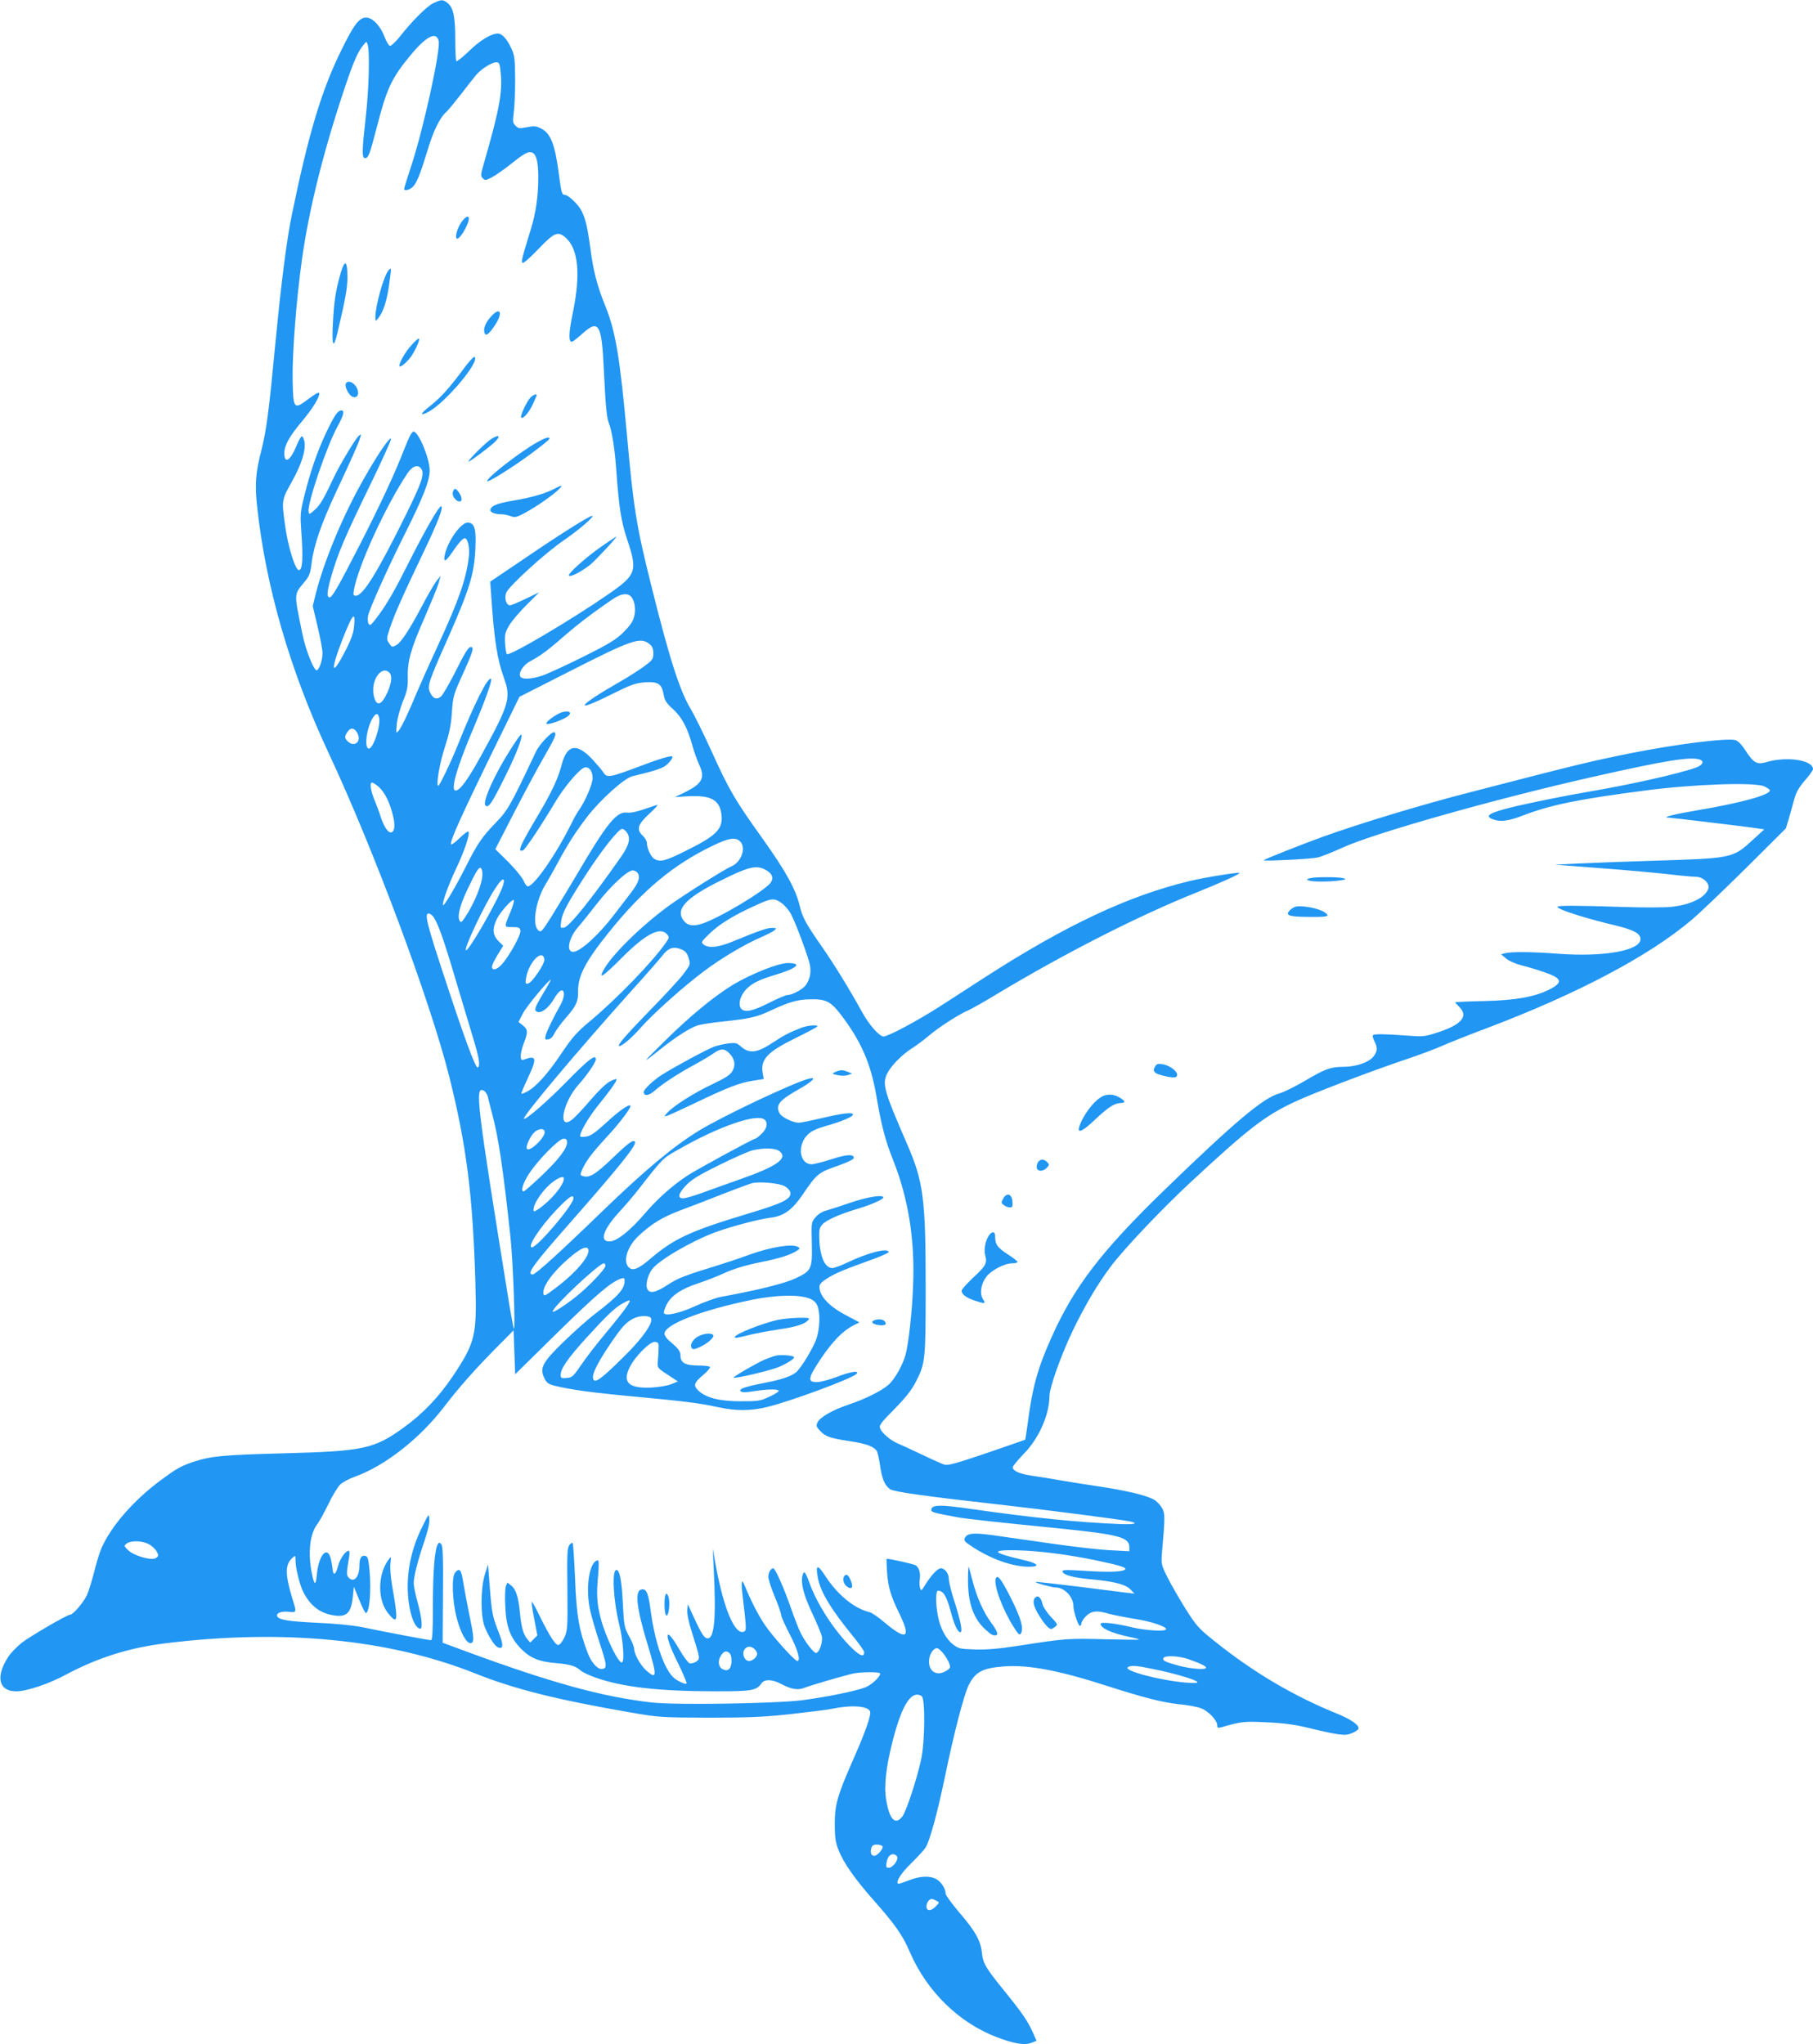 <?xml version="1.0" standalone="no"?>
<!DOCTYPE svg PUBLIC "-//W3C//DTD SVG 20010904//EN"
 "http://www.w3.org/TR/2001/REC-SVG-20010904/DTD/svg10.dtd">
<svg version="1.0" xmlns="http://www.w3.org/2000/svg"
 width="1135pt" height="1280pt" viewBox="0 0 1135 1280"
 preserveAspectRatio="xMidYMid meet">
<g transform="translate(0,1280) scale(0.1,-0.1)"
fill="#2196f3" stroke="none">
<path d="M2715 12781 c-41 -18 -133 -110 -215 -214 -25 -31 -51 -55 -59 -54
-7 1 -22 26 -33 55 -26 70 -76 122 -116 122 -42 0 -76 -43 -150 -194 -128
-256 -210 -530 -316 -1046 -31 -151 -66 -424 -101 -790 -43 -450 -57 -554 -90
-685 -34 -131 -40 -207 -26 -340 53 -503 206 -1031 446 -1545 283 -604 641
-1563 759 -2037 107 -429 146 -738 162 -1283 10 -334 0 -376 -144 -591 -85
-126 -187 -233 -304 -317 -187 -135 -252 -149 -760 -162 -375 -10 -449 -17
-563 -55 -75 -26 -101 -41 -204 -117 -169 -127 -305 -284 -366 -422 -12 -28
-32 -94 -45 -146 -13 -52 -33 -118 -45 -146 -21 -46 -87 -124 -106 -124 -18 0
-252 -136 -304 -177 -31 -25 -70 -65 -86 -91 -78 -123 -56 -212 52 -212 66 0
203 46 311 104 196 105 394 168 618 196 740 92 1406 27 1945 -188 245 -98 509
-164 970 -244 186 -32 196 -32 495 -33 252 0 342 4 515 23 116 13 228 27 250
32 124 26 228 19 242 -16 8 -22 -29 -128 -107 -304 -98 -223 -115 -283 -114
-405 0 -80 5 -112 23 -158 32 -81 103 -183 222 -317 134 -152 180 -217 226
-325 106 -244 306 -440 542 -530 109 -42 178 -53 220 -35 l30 12 -24 54 c-30
68 -69 124 -170 249 -124 152 -141 181 -148 247 -7 76 -42 138 -144 256 -45
54 -83 105 -83 115 0 31 -29 76 -60 92 -42 22 -106 18 -174 -10 -33 -13 -62
-22 -64 -20 -15 14 18 65 82 128 41 40 81 84 90 98 27 43 74 216 122 446 56
272 119 514 149 573 41 82 87 106 221 116 152 11 340 -24 644 -122 231 -74
348 -104 453 -115 55 -5 116 -17 138 -26 45 -18 99 -75 99 -105 0 -16 4 -19
23 -14 128 37 143 39 285 32 100 -4 175 -14 250 -32 209 -50 241 -54 283 -37
21 8 40 21 43 28 8 22 -45 59 -131 94 -274 111 -525 259 -767 453 -103 82
-116 97 -185 206 -40 64 -91 153 -113 197 -38 76 -39 83 -34 150 20 229 20
247 1 282 -10 18 -32 42 -49 52 -47 28 -173 58 -361 86 -94 14 -206 32 -250
40 -44 8 -114 19 -155 25 -76 11 -120 30 -120 53 0 7 31 44 68 83 96 97 161
245 162 363 0 54 75 262 149 416 74 153 154 288 237 398 82 109 320 360 499
526 361 335 460 412 646 500 114 54 467 189 704 269 83 28 182 65 220 82 39
18 163 67 277 110 571 216 1020 453 1288 680 47 39 199 185 338 322 l252 251
20 66 c10 36 26 91 34 122 11 39 30 72 66 113 27 31 50 63 50 70 0 57 -165 82
-292 44 -58 -17 -80 -5 -127 67 -28 44 -51 67 -68 71 -54 14 -365 -25 -643
-80 -263 -53 -315 -65 -1014 -246 -308 -79 -683 -193 -921 -278 -117 -42 -367
-141 -374 -148 -8 -8 295 7 339 17 24 6 92 33 151 60 194 90 956 306 1572 445
439 99 599 126 662 110 38 -10 28 -36 -20 -53 -113 -40 -414 -107 -685 -153
-124 -21 -326 -62 -435 -87 -169 -40 -207 -61 -149 -83 46 -18 100 -11 191 25
173 66 350 102 768 156 299 39 675 52 738 26 20 -9 37 -21 37 -26 0 -29 -184
-79 -456 -125 -138 -23 -221 -44 -184 -45 23 -1 424 -49 520 -62 l85 -12 -70
-64 c-129 -118 -124 -117 -640 -133 -170 -5 -375 -13 -455 -17 l-145 -7 286
-22 c158 -12 348 -29 424 -38 76 -9 153 -16 172 -16 44 0 87 -40 78 -73 -17
-56 -109 -102 -231 -115 -44 -5 -178 -5 -299 -1 -300 10 -415 10 -415 1 0 -16
174 -72 365 -117 111 -27 155 -50 155 -85 0 -72 -228 -113 -513 -92 -173 13
-297 14 -336 3 l-24 -6 31 -26 c17 -15 60 -34 99 -44 37 -9 100 -28 140 -42
112 -38 120 -64 34 -108 -94 -47 -208 -68 -408 -73 -101 -2 -183 -6 -183 -8 0
-2 11 -14 25 -28 58 -58 18 -109 -124 -157 -94 -31 -99 -31 -206 -23 -140 10
-202 11 -210 2 -4 -3 1 -20 9 -37 22 -42 20 -65 -8 -99 -31 -36 -109 -62 -190
-62 -78 -1 -112 -13 -241 -90 -58 -34 -129 -69 -158 -77 -100 -29 -272 -173
-711 -598 -401 -388 -574 -614 -716 -935 -84 -188 -117 -307 -145 -524 -8 -60
-16 -110 -17 -111 -2 -1 -110 -38 -240 -83 -189 -64 -243 -79 -265 -73 -15 5
-80 33 -143 64 -63 30 -131 61 -150 69 -45 19 -99 65 -110 94 -8 19 4 35 88
120 70 71 108 119 134 169 61 119 63 135 63 595 0 555 -14 662 -117 898 -146
337 -157 376 -122 444 24 46 90 113 147 150 29 18 79 55 112 83 66 56 190 135
247 159 20 9 99 53 176 100 427 257 891 493 1251 637 159 64 271 115 271 123
0 7 -213 -27 -310 -50 -387 -93 -778 -277 -1285 -604 -82 -53 -208 -135 -280
-181 -142 -91 -325 -189 -354 -189 -26 0 -92 75 -136 156 -74 135 -169 290
-246 401 -105 151 -125 187 -143 263 -26 105 -87 215 -230 416 -178 249 -210
304 -321 549 -52 114 -111 233 -130 264 -70 116 -135 320 -249 779 -92 368
-110 481 -151 937 -44 485 -71 648 -134 805 -53 131 -77 223 -95 364 -18 133
-30 185 -56 237 -21 40 -83 99 -105 99 -17 0 -21 14 -35 120 -25 196 -52 267
-116 297 -28 14 -43 15 -86 6 -45 -9 -53 -8 -71 10 -17 17 -18 26 -11 81 5 33
9 126 9 206 -1 129 -3 151 -23 195 -28 61 -59 95 -86 95 -42 -1 -110 -42 -180
-110 -40 -39 -76 -67 -79 -63 -4 3 -7 65 -7 136 0 144 -12 199 -48 228 -30 23
-37 23 -87 0z m31 -236 c14 -54 -92 -538 -167 -770 -27 -82 -49 -153 -49 -157
0 -17 37 -7 57 15 24 27 44 77 90 227 35 118 76 202 114 236 12 10 54 62 95
114 40 52 83 107 96 122 32 37 97 78 124 78 20 0 23 -6 29 -72 11 -119 -11
-233 -106 -562 -20 -69 -21 -78 -7 -92 14 -14 19 -14 56 5 22 11 73 47 114 79
90 72 113 85 138 77 27 -9 40 -57 40 -156 0 -115 -15 -220 -46 -322 -57 -186
-63 -207 -52 -213 5 -4 49 35 96 84 102 107 124 117 173 74 80 -70 95 -229 45
-471 -26 -126 -28 -181 -6 -181 5 0 35 23 66 51 102 92 121 60 134 -221 11
-231 18 -303 31 -337 21 -55 38 -162 48 -308 17 -231 30 -311 68 -425 65 -195
57 -219 -116 -339 -229 -159 -623 -392 -638 -377 -4 4 -9 35 -11 69 -3 54 1
69 25 110 16 27 64 84 108 128 l80 80 -84 -40 c-47 -23 -91 -41 -98 -41 -24 0
-37 45 -24 79 19 43 242 247 362 329 91 62 196 152 176 152 -17 0 -202 -116
-410 -258 l-228 -154 6 -87 c20 -287 37 -396 81 -519 44 -123 31 -166 -146
-487 -82 -149 -131 -215 -158 -215 -34 0 9 149 114 395 74 176 117 296 108
304 -18 18 -107 -160 -206 -409 -44 -110 -116 -260 -124 -260 -16 0 8 143 42
245 27 84 38 135 43 215 7 101 10 111 69 241 66 145 73 173 45 167 -12 -2 -43
-54 -89 -148 -40 -79 -82 -152 -94 -162 -28 -22 -52 -11 -70 32 -15 36 -2 73
108 320 141 318 171 415 178 575 6 121 -4 158 -44 163 -43 6 -130 -115 -148
-205 -9 -46 6 -41 45 16 39 58 68 91 80 91 20 0 33 -61 26 -117 -16 -138 -64
-275 -195 -558 -51 -110 -109 -240 -130 -290 -56 -135 -96 -218 -114 -240 -17
-19 -17 -17 -12 40 3 34 19 94 37 140 28 68 33 91 32 155 -3 100 20 181 107
377 38 88 77 182 85 209 l14 49 -24 -30 c-13 -16 -57 -90 -96 -165 -76 -144
-129 -224 -159 -240 -26 -14 -27 -13 -46 15 -15 23 -14 29 7 92 28 86 81 204
207 468 91 189 132 295 113 295 -13 0 -95 -142 -183 -315 -108 -215 -150 -289
-213 -374 -41 -55 -49 -62 -57 -47 -6 10 -7 32 -4 49 9 46 127 308 237 527
109 218 149 321 149 384 0 75 -67 237 -100 244 -11 1 -28 -31 -59 -110 -59
-153 -152 -352 -283 -608 -133 -259 -168 -320 -185 -320 -19 0 -16 38 12 135
43 146 82 238 232 547 80 164 143 303 141 310 -6 17 -83 -96 -168 -246 -134
-235 -253 -522 -305 -731 l-17 -70 31 -131 c17 -72 31 -147 30 -165 0 -42 -20
-101 -35 -106 -18 -6 -71 127 -92 233 -52 256 -53 238 14 320 31 37 37 54 45
120 14 111 61 246 151 439 92 196 143 309 153 345 7 23 6 24 -9 11 -20 -17
-120 -183 -154 -256 -65 -139 -88 -178 -121 -207 -35 -31 -36 -31 -39 -10 -8
51 113 406 179 528 41 74 48 104 26 104 -23 0 -44 -32 -96 -141 -55 -117 -99
-244 -137 -399 -24 -96 -25 -114 -18 -215 13 -170 8 -245 -15 -245 -22 0 -68
146 -86 279 -22 157 -22 161 39 269 63 112 92 202 82 257 -4 20 -12 35 -17 33
-6 -2 -21 -30 -34 -62 -38 -92 -75 -114 -75 -43 1 49 31 104 109 197 70 83
116 159 109 180 -2 6 -30 -10 -63 -35 -96 -73 -99 -69 -103 115 -3 166 23 503
59 760 46 324 139 693 279 1105 49 143 74 197 109 238 15 18 16 18 22 0 15
-36 9 -282 -11 -453 -24 -214 -25 -260 -5 -260 21 0 29 20 73 190 63 246 94
312 212 454 98 119 161 151 176 91z m-106 -2685 c17 -31 -2 -86 -95 -275 -180
-366 -272 -515 -317 -515 -16 0 -18 5 -12 38 27 151 201 529 336 730 32 47 69
57 88 22z m1312 -797 c22 -26 30 -80 17 -127 -7 -29 -28 -57 -67 -96 -47 -46
-92 -73 -252 -153 -107 -53 -222 -106 -254 -117 -72 -24 -131 -26 -140 -4 -10
25 22 72 62 93 63 33 116 72 213 158 87 75 182 148 303 230 53 37 95 42 118
16z m-1735 -182 c-4 -44 -17 -83 -57 -160 -86 -167 -94 -123 -15 78 62 158 81
179 72 82z m1847 -112 c20 -16 26 -29 26 -60 0 -36 -4 -42 -60 -83 -34 -25
-102 -68 -153 -97 -261 -149 -295 -200 -52 -78 127 63 153 72 214 77 82 5 104
-10 116 -79 6 -35 17 -52 58 -89 55 -49 92 -119 122 -230 10 -36 29 -89 42
-118 39 -83 20 -119 -92 -174 l-60 -29 75 5 c148 8 202 -19 216 -109 13 -93
-26 -135 -218 -230 -131 -66 -163 -74 -200 -54 -22 12 -48 66 -48 100 0 12
-11 32 -25 45 -42 39 -34 70 37 136 35 32 59 58 54 58 -4 0 -41 -12 -81 -26
-48 -17 -87 -25 -111 -22 -64 8 -127 -70 -318 -397 -49 -82 -118 -196 -153
-253 -63 -99 -66 -102 -84 -86 -40 36 -14 191 49 291 16 27 49 84 72 128 65
121 117 201 187 292 83 107 229 238 280 252 21 5 67 17 103 26 35 9 76 23 91
31 26 13 59 50 59 65 0 13 -79 -11 -213 -62 -72 -28 -148 -54 -168 -56 -31 -4
-38 -1 -54 24 -10 15 -41 51 -68 80 -97 102 -157 92 -190 -33 -23 -88 -61
-170 -146 -314 -119 -200 -135 -239 -96 -224 14 6 112 153 201 302 50 85 140
194 176 213 30 16 58 -14 58 -63 0 -38 -47 -148 -90 -207 -9 -14 -29 -48 -42
-76 -96 -194 -235 -395 -274 -395 -6 0 -19 17 -28 39 -10 21 -53 73 -96 116
l-79 78 116 226 c64 124 147 279 184 343 75 130 85 153 70 163 -15 8 -94 -75
-116 -122 -158 -335 -176 -367 -250 -443 -89 -92 -117 -134 -190 -279 -57
-114 -134 -245 -141 -239 -9 10 31 122 80 226 54 114 89 218 79 235 -3 5 -27
-13 -54 -39 -27 -26 -51 -45 -55 -41 -12 12 70 193 291 644 l137 280 311 158
c389 198 445 218 501 174z m-1626 -181 c18 -18 14 -62 -11 -120 -39 -87 -71
-96 -87 -24 -21 93 48 194 98 144z m-65 -280 c13 -50 -39 -204 -66 -195 -29 9
-10 135 28 194 19 29 31 29 38 1z m-134 -102 c24 -50 -20 -86 -60 -50 -23 21
-24 33 -3 62 20 30 45 25 63 -12z m124 -326 c36 -29 66 -80 88 -153 22 -74 24
-120 5 -136 -19 -16 -49 23 -72 92 -9 29 -27 78 -40 109 -24 58 -31 108 -15
108 4 0 20 -9 34 -20z m1563 -295 c23 -35 12 -78 -39 -151 -183 -262 -324
-438 -356 -442 -23 -4 -24 -2 -18 38 7 54 33 103 150 286 104 161 209 294 232
294 8 0 22 -11 31 -25z m706 -52 c41 -37 11 -130 -52 -157 -44 -18 -320 -193
-402 -254 -180 -134 -355 -309 -403 -402 -28 -53 3 -32 114 79 151 152 242
200 286 152 16 -19 16 -21 -6 -53 -82 -119 -306 -350 -473 -490 -84 -70 -112
-101 -180 -202 -85 -128 -162 -213 -215 -240 -18 -10 -35 -16 -37 -14 -2 2 17
48 42 101 58 123 53 143 -30 111 -23 -9 -21 42 4 106 26 67 25 84 -7 110 l-27
21 27 53 c24 46 167 218 175 211 1 -1 -20 -40 -48 -86 -53 -89 -59 -106 -36
-115 26 -10 72 27 103 80 34 59 63 73 63 29 0 -16 -9 -44 -20 -63 -44 -77 -87
-167 -94 -193 -6 -26 -4 -28 16 -25 15 2 29 16 39 38 10 19 40 61 68 93 67 76
81 105 80 165 -3 99 45 191 194 376 212 264 405 424 652 542 97 47 138 53 167
27z m-1612 -207 c0 -58 -49 -180 -108 -269 -22 -33 -27 -36 -35 -22 -15 28 1
94 49 195 54 114 72 143 84 135 6 -4 10 -21 10 -39z m1770 29 c43 -22 55 -50
36 -80 -32 -49 -325 -225 -432 -259 -60 -19 -94 -11 -120 28 -41 64 20 131
209 228 198 100 248 114 307 83z m-802 -17 c24 -24 12 -63 -38 -128 -28 -36
-75 -98 -106 -138 -94 -124 -212 -232 -256 -232 -45 0 -28 86 30 154 21 23 76
93 124 154 84 107 186 202 219 202 8 0 20 -5 27 -12z m-838 -79 c-22 -77 -211
-409 -232 -409 -20 0 114 284 183 388 42 65 64 74 49 21z m47 -166 c-43 -102
-43 -98 11 -98 41 0 47 -3 50 -23 4 -26 -73 -164 -118 -212 -31 -33 -60 -39
-60 -13 0 10 16 43 35 74 l35 57 -30 30 c-36 37 -39 77 -10 137 22 46 102 134
107 118 2 -6 -7 -37 -20 -70z m1694 54 c19 -12 45 -43 59 -67 26 -47 92 -221
116 -304 15 -54 8 -102 -21 -144 -19 -26 -85 -62 -114 -62 -10 0 -63 -22 -118
-50 -98 -50 -148 -61 -171 -38 -26 26 -7 92 40 134 33 31 79 52 168 79 141 42
177 75 82 75 -60 0 -229 -68 -342 -135 -118 -72 -272 -198 -427 -352 -147
-144 -151 -151 -33 -56 98 79 194 140 239 153 20 6 79 15 131 21 198 21 234
29 330 74 114 53 166 67 245 68 95 2 126 -14 189 -96 127 -167 187 -305 222
-507 32 -188 56 -280 103 -398 98 -245 140 -508 127 -797 -6 -159 -28 -359
-47 -428 -17 -63 -68 -154 -106 -187 -44 -39 -147 -90 -248 -124 -101 -33
-182 -80 -197 -112 -10 -21 -8 -28 17 -54 34 -36 62 -45 186 -64 94 -14 144
-31 166 -58 6 -7 16 -48 22 -91 12 -87 30 -129 64 -152 25 -16 222 -44 677
-95 279 -31 772 -95 822 -106 58 -12 33 -20 -55 -17 -263 10 -554 40 -932 94
-204 30 -255 28 -255 -6 0 -13 17 -18 163 -45 53 -10 264 -33 637 -70 374 -38
440 -55 440 -118 l0 -25 -112 6 c-62 2 -228 21 -368 41 -140 20 -307 44 -371
53 -124 17 -163 14 -178 -16 -9 -16 -3 -24 43 -54 119 -79 255 -127 358 -127
75 0 56 22 -38 43 -194 45 -206 63 -41 60 138 -3 312 -25 494 -62 162 -34 206
-48 182 -61 -23 -13 -107 -15 -258 -5 -113 7 -133 6 -129 -6 7 -22 69 -38 191
-49 136 -13 205 -31 236 -64 l23 -24 -39 4 c-21 3 -159 20 -308 39 -148 18
-271 32 -273 30 -5 -5 103 -35 128 -35 54 0 110 -59 110 -118 0 -31 30 -122
40 -122 6 0 10 7 10 16 0 8 13 29 29 45 34 33 69 37 141 15 25 -7 95 -21 155
-31 107 -16 205 -48 205 -66 0 -16 -123 -9 -210 11 -105 26 -200 36 -200 23 0
-28 69 -59 183 -83 31 -6 57 -13 57 -16 0 -2 -98 -1 -217 2 -226 6 -243 5
-538 -41 -123 -19 -198 -25 -271 -23 -92 3 -104 5 -137 31 -45 34 -82 103 -96
182 -15 81 -14 155 2 155 32 -1 52 -32 77 -124 23 -88 45 -136 62 -136 16 0 3
67 -37 192 -19 59 -35 122 -35 140 0 35 -24 68 -50 68 -20 0 -58 -40 -96 -100
-27 -44 -28 -44 -35 -20 -3 14 -4 37 -1 52 6 39 -5 76 -28 88 -15 8 -158 40
-179 40 -2 0 -1 -37 2 -83 7 -95 23 -150 78 -262 75 -154 44 -170 -97 -51 -36
31 -77 59 -92 62 -94 23 -196 106 -272 221 -52 81 -66 79 -50 -7 17 -89 82
-197 228 -375 34 -42 62 -82 62 -90 0 -33 -26 -24 -77 26 -108 105 -219 275
-268 414 -24 65 -32 74 -41 41 -12 -50 6 -120 60 -236 30 -63 57 -129 61 -146
7 -37 -17 -104 -37 -104 -15 1 -67 68 -96 126 -12 23 -39 94 -62 159 -41 119
-97 245 -109 245 -16 0 -31 -26 -31 -53 0 -16 18 -72 40 -124 22 -53 40 -104
40 -115 0 -10 25 -65 55 -123 50 -96 69 -165 46 -165 -16 0 -159 159 -205 229
-40 60 -87 151 -125 245 -19 47 -23 23 -11 -75 22 -185 23 -206 11 -213 -56
-35 -130 134 -181 417 l-18 102 6 -130 c16 -310 4 -440 -41 -433 -20 3 -37 30
-89 143 l-32 70 -4 -36 c-2 -22 10 -79 31 -145 51 -160 51 -161 24 -179 -14
-8 -32 -13 -41 -9 -9 4 -37 41 -62 84 -95 166 -102 100 -8 -87 30 -62 54 -118
52 -123 -2 -7 -21 -1 -47 13 -34 17 -52 37 -77 82 -43 78 -81 214 -99 347 -16
124 -27 151 -58 146 -45 -6 -34 -111 38 -348 60 -197 58 -219 -9 -160 -37 33
-76 103 -76 136 0 11 -14 47 -32 79 -30 56 -32 66 -39 208 -7 140 -20 207 -40
207 -30 0 -20 -190 18 -344 23 -95 33 -220 18 -234 -18 -19 -104 157 -134 273
-25 94 -28 156 -16 278 4 51 4 87 -1 87 -55 -1 -82 -177 -48 -320 8 -36 35
-128 60 -204 46 -140 46 -155 8 -156 -26 0 -64 44 -84 98 -56 146 -71 237 -80
466 -5 120 -12 221 -15 224 -4 4 -13 -2 -21 -13 -13 -17 -15 -63 -12 -275 2
-243 1 -257 -19 -303 -13 -27 -29 -47 -38 -47 -19 0 -55 57 -115 178 -24 51
-47 92 -50 92 -4 0 2 -47 14 -105 l20 -105 -23 -23 -22 -22 -19 23 c-24 29
-37 76 -45 162 -9 98 -25 148 -53 171 l-26 20 -9 -23 c-5 -13 -7 -68 -4 -123
5 -131 31 -200 101 -271 59 -58 111 -79 223 -88 80 -7 118 -18 148 -46 11 -10
53 -30 93 -44 169 -60 396 -86 757 -86 222 0 251 5 282 50 19 27 68 26 123 -4
65 -34 106 -41 149 -23 33 13 198 62 296 87 50 12 175 13 175 1 0 -21 -53 -70
-92 -86 -58 -23 -249 -62 -398 -81 -170 -21 -794 -31 -940 -14 -308 35 -627
123 -1152 316 l-157 58 2 302 c2 236 -1 306 -11 316 -11 11 -14 10 -21 -1 -20
-31 -31 -174 -31 -381 0 -169 -3 -220 -12 -220 -15 0 -295 53 -428 81 -59 12
-167 23 -285 28 -180 9 -236 18 -249 39 -12 20 24 35 69 30 53 -6 53 -6 25 83
-46 151 -46 213 0 254 20 18 20 17 20 -16 0 -48 26 -153 49 -198 45 -87 105
-133 193 -146 79 -12 107 17 117 120 l6 60 34 -83 c18 -45 37 -82 41 -82 23 0
35 142 23 270 -7 71 -11 85 -27 88 -24 5 -36 -14 -36 -60 0 -75 -37 -113 -70
-73 -12 14 -11 31 6 128 3 21 2 37 -3 37 -20 0 -55 -50 -67 -96 -14 -55 -30
-64 -34 -19 -1 17 -7 47 -12 68 -23 82 -76 18 -87 -106 -7 -69 -16 -64 -32 17
-24 125 -11 241 34 301 13 16 44 73 70 126 25 53 59 108 74 123 15 15 58 38
96 51 187 68 406 240 558 440 90 117 185 225 316 358 l116 117 5 -137 5 -138
266 262 c245 240 337 318 397 337 18 6 22 4 22 -14 0 -51 -39 -95 -185 -207
-44 -33 -132 -112 -197 -175 -133 -129 -151 -164 -120 -228 14 -29 25 -37 65
-47 101 -25 241 -44 502 -68 319 -30 400 -40 520 -66 115 -25 206 -24 311 2
144 35 524 176 554 205 26 25 -33 17 -123 -18 -45 -17 -100 -32 -122 -32 -62
-1 -58 24 24 147 73 108 138 175 204 208 l37 19 -77 41 c-111 57 -173 122
-173 181 0 18 13 32 54 57 53 32 97 50 293 121 50 19 90 37 87 42 -15 24 -130
-6 -261 -68 -40 -19 -81 -34 -92 -34 -47 0 -78 70 -82 183 -2 58 1 70 20 91
25 27 107 63 216 96 83 24 165 60 165 72 0 19 -94 5 -201 -31 -64 -22 -135
-45 -157 -51 -24 -6 -51 -23 -67 -42 -26 -31 -26 -33 -23 -157 4 -167 -1 -178
-101 -225 -71 -33 -235 -74 -471 -117 -30 -6 -100 -31 -155 -56 -97 -45 -186
-65 -198 -46 -4 6 4 30 16 54 28 56 92 99 199 134 46 15 121 44 168 66 56 25
129 47 213 64 129 26 192 46 235 73 21 14 22 16 6 25 -36 20 -164 0 -299 -48
-71 -26 -159 -55 -195 -66 -207 -63 -257 -82 -320 -124 -76 -50 -116 -58 -129
-23 -10 27 4 83 30 119 39 56 244 176 394 232 96 36 278 84 346 92 82 9 137
47 201 141 90 133 102 143 219 183 68 24 104 42 104 51 0 25 -47 22 -144 -10
-51 -16 -105 -30 -120 -30 -76 0 -92 118 -26 184 24 24 54 38 116 56 94 26
169 58 169 71 0 16 -63 9 -190 -21 -69 -16 -136 -30 -150 -30 -36 0 -107 35
-119 58 -28 52 -4 82 122 153 85 48 113 78 61 65 -96 -25 -535 -232 -689 -326
-157 -96 -338 -247 -603 -503 -262 -254 -419 -397 -437 -397 -42 0 -1 57 235
325 305 347 417 486 405 505 -10 17 -40 -5 -145 -106 -102 -97 -138 -119 -177
-109 -22 5 -23 7 -9 40 23 53 58 101 151 202 84 90 160 191 151 200 -10 10
-70 -32 -150 -106 -62 -57 -96 -82 -122 -87 -19 -3 -37 -4 -40 -1 -13 12 47
117 109 194 74 91 117 151 117 165 0 4 -18 -1 -39 -12 -24 -11 -75 -60 -125
-119 -47 -55 -98 -109 -113 -120 -95 -76 -62 106 41 220 52 58 106 137 106
156 0 35 -45 1 -190 -147 -123 -125 -260 -243 -260 -223 1 24 334 421 655 779
105 116 202 227 217 247 33 42 66 52 112 33 27 -11 37 -23 47 -55 12 -40 11
-41 -31 -98 -24 -32 -116 -132 -205 -223 -154 -158 -217 -230 -198 -230 18 0
80 53 133 114 74 84 267 258 396 354 110 83 257 170 364 216 36 16 72 35 80
42 12 12 10 14 -17 14 -31 0 -82 -18 -243 -84 -91 -38 -152 -45 -184 -21 -19
15 -18 17 40 73 61 58 147 111 289 175 94 43 111 45 156 14z m-2176 -90 c29
-44 66 -149 134 -380 38 -128 88 -293 110 -367 41 -133 49 -184 32 -194 -13
-8 -86 190 -205 554 -114 345 -130 410 -103 410 9 0 23 -10 32 -23z m693 -264
c4 -26 -77 -147 -102 -151 -17 -4 -18 0 -13 33 16 99 104 190 115 118z m-354
-860 c3 -15 15 -62 26 -103 40 -147 71 -356 115 -770 16 -142 33 -590 22 -580
-2 3 -14 64 -26 135 -209 1294 -220 1386 -162 1356 10 -6 21 -23 25 -38z
m1734 -145 c21 -21 13 -55 -20 -87 -17 -17 -36 -31 -40 -31 -13 0 -376 -198
-428 -233 -94 -63 -184 -143 -260 -232 -96 -112 -177 -176 -222 -178 -68 -4
-43 74 61 187 36 39 91 103 120 141 147 189 151 193 240 243 262 151 505 234
549 190z m-1378 -77 c0 -35 -87 -120 -110 -106 -13 8 14 72 42 102 27 29 68
31 68 4z m140 -64 c0 -39 -56 -111 -163 -212 -55 -52 -104 -95 -109 -95 -20 0
-4 53 34 111 58 88 187 219 216 219 16 0 22 -6 22 -23z m1331 -56 c54 -44 -19
-95 -251 -176 -74 -26 -177 -63 -229 -82 -52 -19 -106 -35 -120 -36 -41 -3
-37 27 11 78 34 37 76 64 208 129 91 45 185 87 210 93 75 18 145 15 171 -6z
m-1351 -171 c0 -40 -80 -136 -157 -189 -28 -19 -33 -20 -33 -6 0 42 64 133
123 176 41 30 67 37 67 19z m1384 -48 c17 -10 32 -27 34 -38 6 -42 -42 -66
-268 -134 -359 -108 -462 -156 -610 -283 -74 -63 -109 -77 -134 -52 -38 38 -9
130 61 196 83 78 151 119 269 163 65 24 184 70 264 102 80 31 159 60 175 65
47 13 174 1 209 -19z m-1324 -75 c0 -41 -226 -307 -260 -307 -32 0 49 124 150
231 81 85 110 105 110 76z m93 -319 c14 -40 -78 -148 -209 -246 -61 -46 -69
-50 -72 -32 -6 38 39 108 119 185 92 87 151 122 162 93z m107 -104 c0 -20
-106 -131 -185 -194 -74 -58 -145 -103 -145 -92 0 29 290 302 321 302 5 0 9
-7 9 -16z m1281 -206 c25 -11 40 -26 48 -48 17 -50 13 -140 -8 -203 -21 -59
-94 -180 -127 -209 -29 -25 -90 -46 -199 -67 -122 -24 -162 -38 -148 -52 8 -8
32 -8 81 0 94 15 165 14 156 0 -3 -6 -32 -23 -63 -37 -51 -24 -67 -26 -176
-26 -130 0 -215 22 -262 66 -34 32 -29 50 27 97 28 23 48 47 45 52 -4 5 -36 9
-73 9 -81 0 -112 17 -112 61 0 29 -13 46 -73 96 -15 13 -27 32 -27 42 0 58
230 147 545 212 157 32 299 35 366 7z m-1152 -55 c-18 -27 -75 -98 -126 -159
-51 -61 -119 -148 -151 -195 -53 -78 -60 -84 -94 -87 -33 -3 -38 0 -38 18 0
40 40 99 155 227 133 146 185 196 235 223 52 28 54 25 19 -27z m157 -68 c12
-30 -52 -122 -161 -230 -135 -135 -182 -172 -197 -157 -20 20 9 87 91 210 83
124 108 151 156 176 38 20 104 21 111 1z m47 -190 c0 -22 -3 -58 -5 -80 -3
-39 -2 -41 61 -82 l65 -43 -40 -16 c-22 -10 -76 -19 -125 -22 -141 -7 -184 31
-138 125 33 69 130 166 160 161 21 -3 24 -8 22 -43z m-3193 -1223 c19 -9 41
-30 50 -45 14 -26 14 -29 -3 -42 -26 -19 -140 13 -176 50 -25 25 -26 26 -7 41
27 19 94 18 136 -4z m3794 -658 c9 -8 16 -22 16 -29 0 -20 -28 -45 -51 -45
-27 0 -45 41 -30 69 14 25 43 27 65 5z m1178 -23 c14 -15 30 -43 38 -60 11
-28 11 -33 -6 -46 -61 -45 -120 -18 -118 55 1 41 26 80 50 80 7 0 23 -13 36
-29z m-1334 -3 c17 -17 15 -83 -3 -98 -12 -10 -21 -10 -40 -2 -29 14 -34 55
-9 90 17 25 34 28 52 10z m2873 -37 c74 -26 109 -43 109 -53 0 -15 -92 -8
-169 12 -88 24 -106 33 -97 49 11 17 97 13 157 -8z m-220 -62 c129 -26 258
-64 273 -79 8 -9 -9 -10 -74 -5 -162 14 -391 75 -359 96 21 13 51 11 160 -12z
m-1451 -169 c23 -14 21 -287 -4 -400 -27 -123 -93 -323 -117 -354 -44 -56 -80
-21 -101 103 -15 88 -2 205 42 377 58 223 117 314 180 274z m-245 -941 c8 -12
-33 -59 -51 -59 -19 0 -27 18 -20 46 5 19 13 24 36 24 16 0 32 -5 35 -11z m92
-65 c8 -21 -29 -69 -53 -69 -15 0 -18 6 -15 25 5 39 20 60 42 60 11 0 22 -7
26 -16z m245 -275 c20 -11 20 -11 -3 -35 -29 -31 -59 -32 -59 -1 0 23 17 47
33 47 4 0 17 -5 29 -11z"/>
<path d="M2897 11420 c-29 -34 -51 -100 -38 -113 10 -10 45 36 67 89 21 50 4
64 -29 24z"/>
<path d="M2132 11088 c-30 -105 -41 -174 -48 -314 -8 -141 4 -165 29 -56 52
221 61 275 62 344 0 108 -16 118 -43 26z"/>
<path d="M2432 11107 c-30 -35 -82 -223 -82 -290 1 -31 1 -31 16 -12 33 41 54
104 69 205 8 56 14 105 12 107 -2 2 -9 -3 -15 -10z"/>
<path d="M3071 10815 c-33 -38 -47 -75 -37 -101 8 -22 30 -4 68 55 50 79 27
112 -31 46z"/>
<path d="M2577 10640 c-36 -38 -77 -109 -77 -130 0 -18 46 19 74 58 31 46 59
112 47 112 -5 0 -25 -18 -44 -40z"/>
<path d="M2904 10493 c-85 -116 -147 -185 -209 -233 -64 -50 -72 -69 -15 -40
105 54 330 320 290 345 -5 3 -35 -30 -66 -72z"/>
<path d="M2164 10396 c-7 -19 21 -72 42 -80 28 -11 44 11 32 45 -15 43 -62 65
-74 35z"/>
<path d="M3321 10311 c-21 -21 -63 -109 -59 -123 7 -19 47 25 72 77 14 31 26
58 26 60 0 11 -21 4 -39 -14z"/>
<path d="M3075 10051 c-34 -21 -154 -141 -141 -141 9 0 119 82 159 118 45 42
34 56 -18 23z"/>
<path d="M3365 10032 c-106 -59 -315 -221 -315 -244 0 -14 161 87 277 173 62
46 113 87 113 92 0 14 -25 7 -75 -21z"/>
<path d="M3470 9739 c-56 -29 -148 -56 -260 -74 -101 -17 -140 -34 -140 -60 0
-14 31 -25 69 -25 14 0 39 -5 56 -11 26 -10 37 -8 75 11 63 32 168 102 215
144 44 39 39 44 -15 15z"/>
<path d="M2835 9719 c-7 -22 18 -59 42 -59 18 0 17 25 -3 55 -20 30 -31 32
-39 4z"/>
<path d="M3765 9378 c-100 -70 -214 -172 -203 -183 10 -10 83 29 134 70 37 31
171 175 162 175 -2 0 -44 -28 -93 -62z"/>
<path d="M3517 8340 c-32 -10 -97 -56 -97 -70 0 -11 64 7 113 32 55 27 43 55
-16 38z"/>
<path d="M3199 8112 c-100 -155 -181 -334 -160 -355 19 -19 39 11 124 182 73
146 116 261 98 261 -3 0 -31 -39 -62 -88z"/>
<path d="M5020 6366 c-75 -29 -116 -50 -174 -89 -107 -72 -156 -78 -213 -25
-19 17 -31 20 -70 15 -27 -3 -67 -12 -91 -20 -40 -14 -241 -122 -327 -176 -53
-33 -115 -92 -115 -108 0 -27 30 -25 65 5 52 46 141 104 246 162 52 28 109 62
128 76 43 30 66 30 96 0 34 -35 42 -72 21 -111 -14 -25 -40 -42 -125 -83 -115
-54 -241 -134 -281 -177 -25 -27 -25 -27 -3 -21 13 4 91 40 175 80 205 98 280
127 361 139 l68 11 -7 42 c-12 82 31 128 206 214 69 34 129 66 135 71 14 14
-54 10 -95 -5z"/>
<path d="M5230 6088 c-25 -11 -24 -11 14 -20 23 -5 50 -5 65 1 l26 9 -28 11
c-34 13 -44 13 -77 -1z"/>
<path d="M5473 4533 c-23 -9 -13 -22 21 -29 43 -7 62 2 45 22 -11 14 -42 17
-66 7z"/>
<path d="M2643 3239 c-77 -154 -106 -321 -83 -480 13 -88 38 -147 68 -157 20
-6 14 64 -13 163 -14 49 -25 104 -25 122 0 42 24 136 66 261 22 64 34 116 32
140 -3 37 -3 37 -45 -49z"/>
<path d="M2425 3024 c-62 -96 -60 -248 7 -328 59 -72 62 -47 23 174 -9 53 -14
114 -11 138 3 23 4 42 2 42 -2 0 -11 -12 -21 -26z"/>
<path d="M3035 2940 c-27 -91 -27 -256 -1 -325 24 -61 62 -121 84 -130 34 -13
35 14 5 92 -40 101 -44 121 -57 288 l-11 140 -20 -65z"/>
<path d="M6060 2904 c0 -143 35 -240 109 -307 38 -35 50 -40 69 -35 13 4 1 32
-34 79 -48 66 -90 161 -115 259 -12 47 -23 87 -25 89 -2 2 -4 -36 -4 -85z"/>
<path d="M2849 2953 c-23 -26 -17 -182 10 -283 25 -96 63 -163 89 -158 22 5
21 31 -12 188 -14 69 -30 158 -37 198 -11 74 -23 88 -50 55z"/>
<path d="M5287 2933 c-15 -14 -6 -53 15 -67 31 -22 42 -5 24 38 -15 35 -26 43
-39 29z"/>
<path d="M6234 2917 c-15 -40 41 -193 113 -306 31 -48 36 -52 45 -37 17 31 0
93 -61 215 -62 123 -86 155 -97 128z"/>
<path d="M4160 2756 c0 -66 13 -94 24 -53 8 29 8 81 0 101 -13 35 -24 13 -24
-48z"/>
<path d="M6482 2798 c-20 -20 -14 -52 23 -113 32 -52 60 -84 76 -85 3 0 14 6
24 14 19 13 18 16 -27 63 -25 27 -49 64 -52 81 -9 39 -28 56 -44 40z"/>
<path d="M4870 4536 c-102 -23 -270 -90 -270 -108 0 -8 11 -7 110 18 31 7 105
21 165 30 110 16 164 33 186 60 10 12 0 14 -62 13 -41 -1 -99 -7 -129 -13z"/>
<path d="M4374 4434 c-35 -17 -57 -54 -44 -74 7 -11 16 -10 50 5 49 22 93 61
85 75 -9 15 -56 12 -91 -6z"/>
<path d="M4855 4311 c-16 -4 -48 -16 -70 -25 -47 -20 -197 -107 -193 -112 9
-8 246 48 291 70 59 27 95 52 87 60 -11 10 -85 15 -115 7z"/>
<path d="M8200 7301 c-22 -6 -23 -8 -7 -14 24 -9 130 -9 193 0 42 6 45 8 24
14 -32 9 -177 9 -210 0z"/>
<path d="M8105 7121 c-12 -5 -27 -16 -35 -26 -22 -26 3 -35 105 -36 137 -2
155 2 120 27 -38 28 -156 49 -190 35z"/>
<path d="M7230 6120 c-10 -18 -9 -25 2 -36 15 -15 115 -37 129 -28 30 18 -25
71 -85 81 -28 4 -36 1 -46 -17z"/>
<path d="M6905 5937 c-53 -24 -126 -119 -149 -194 -13 -42 23 -26 92 40 86 81
124 107 162 110 37 2 38 10 5 31 -36 24 -75 28 -110 13z"/>
<path d="M6502 5528 c-7 -7 -12 -22 -12 -35 0 -29 39 -32 64 -4 16 17 16 20 1
35 -19 19 -37 20 -53 4z"/>
<path d="M6280 5294 c-13 -23 -13 -27 5 -40 10 -8 27 -14 38 -14 15 0 18 6 15
38 -4 48 -37 57 -58 16z"/>
<path d="M6197 5072 c-26 -29 -40 -94 -29 -133 13 -49 4 -65 -77 -140 -39 -37
-71 -73 -71 -81 0 -22 29 -44 83 -62 64 -21 70 -20 51 9 -23 35 -13 96 21 141
31 41 114 84 163 84 17 0 32 4 32 9 0 4 -29 27 -64 49 -62 41 -76 60 -76 109
0 30 -14 36 -33 15z"/>
</g>
</svg>
